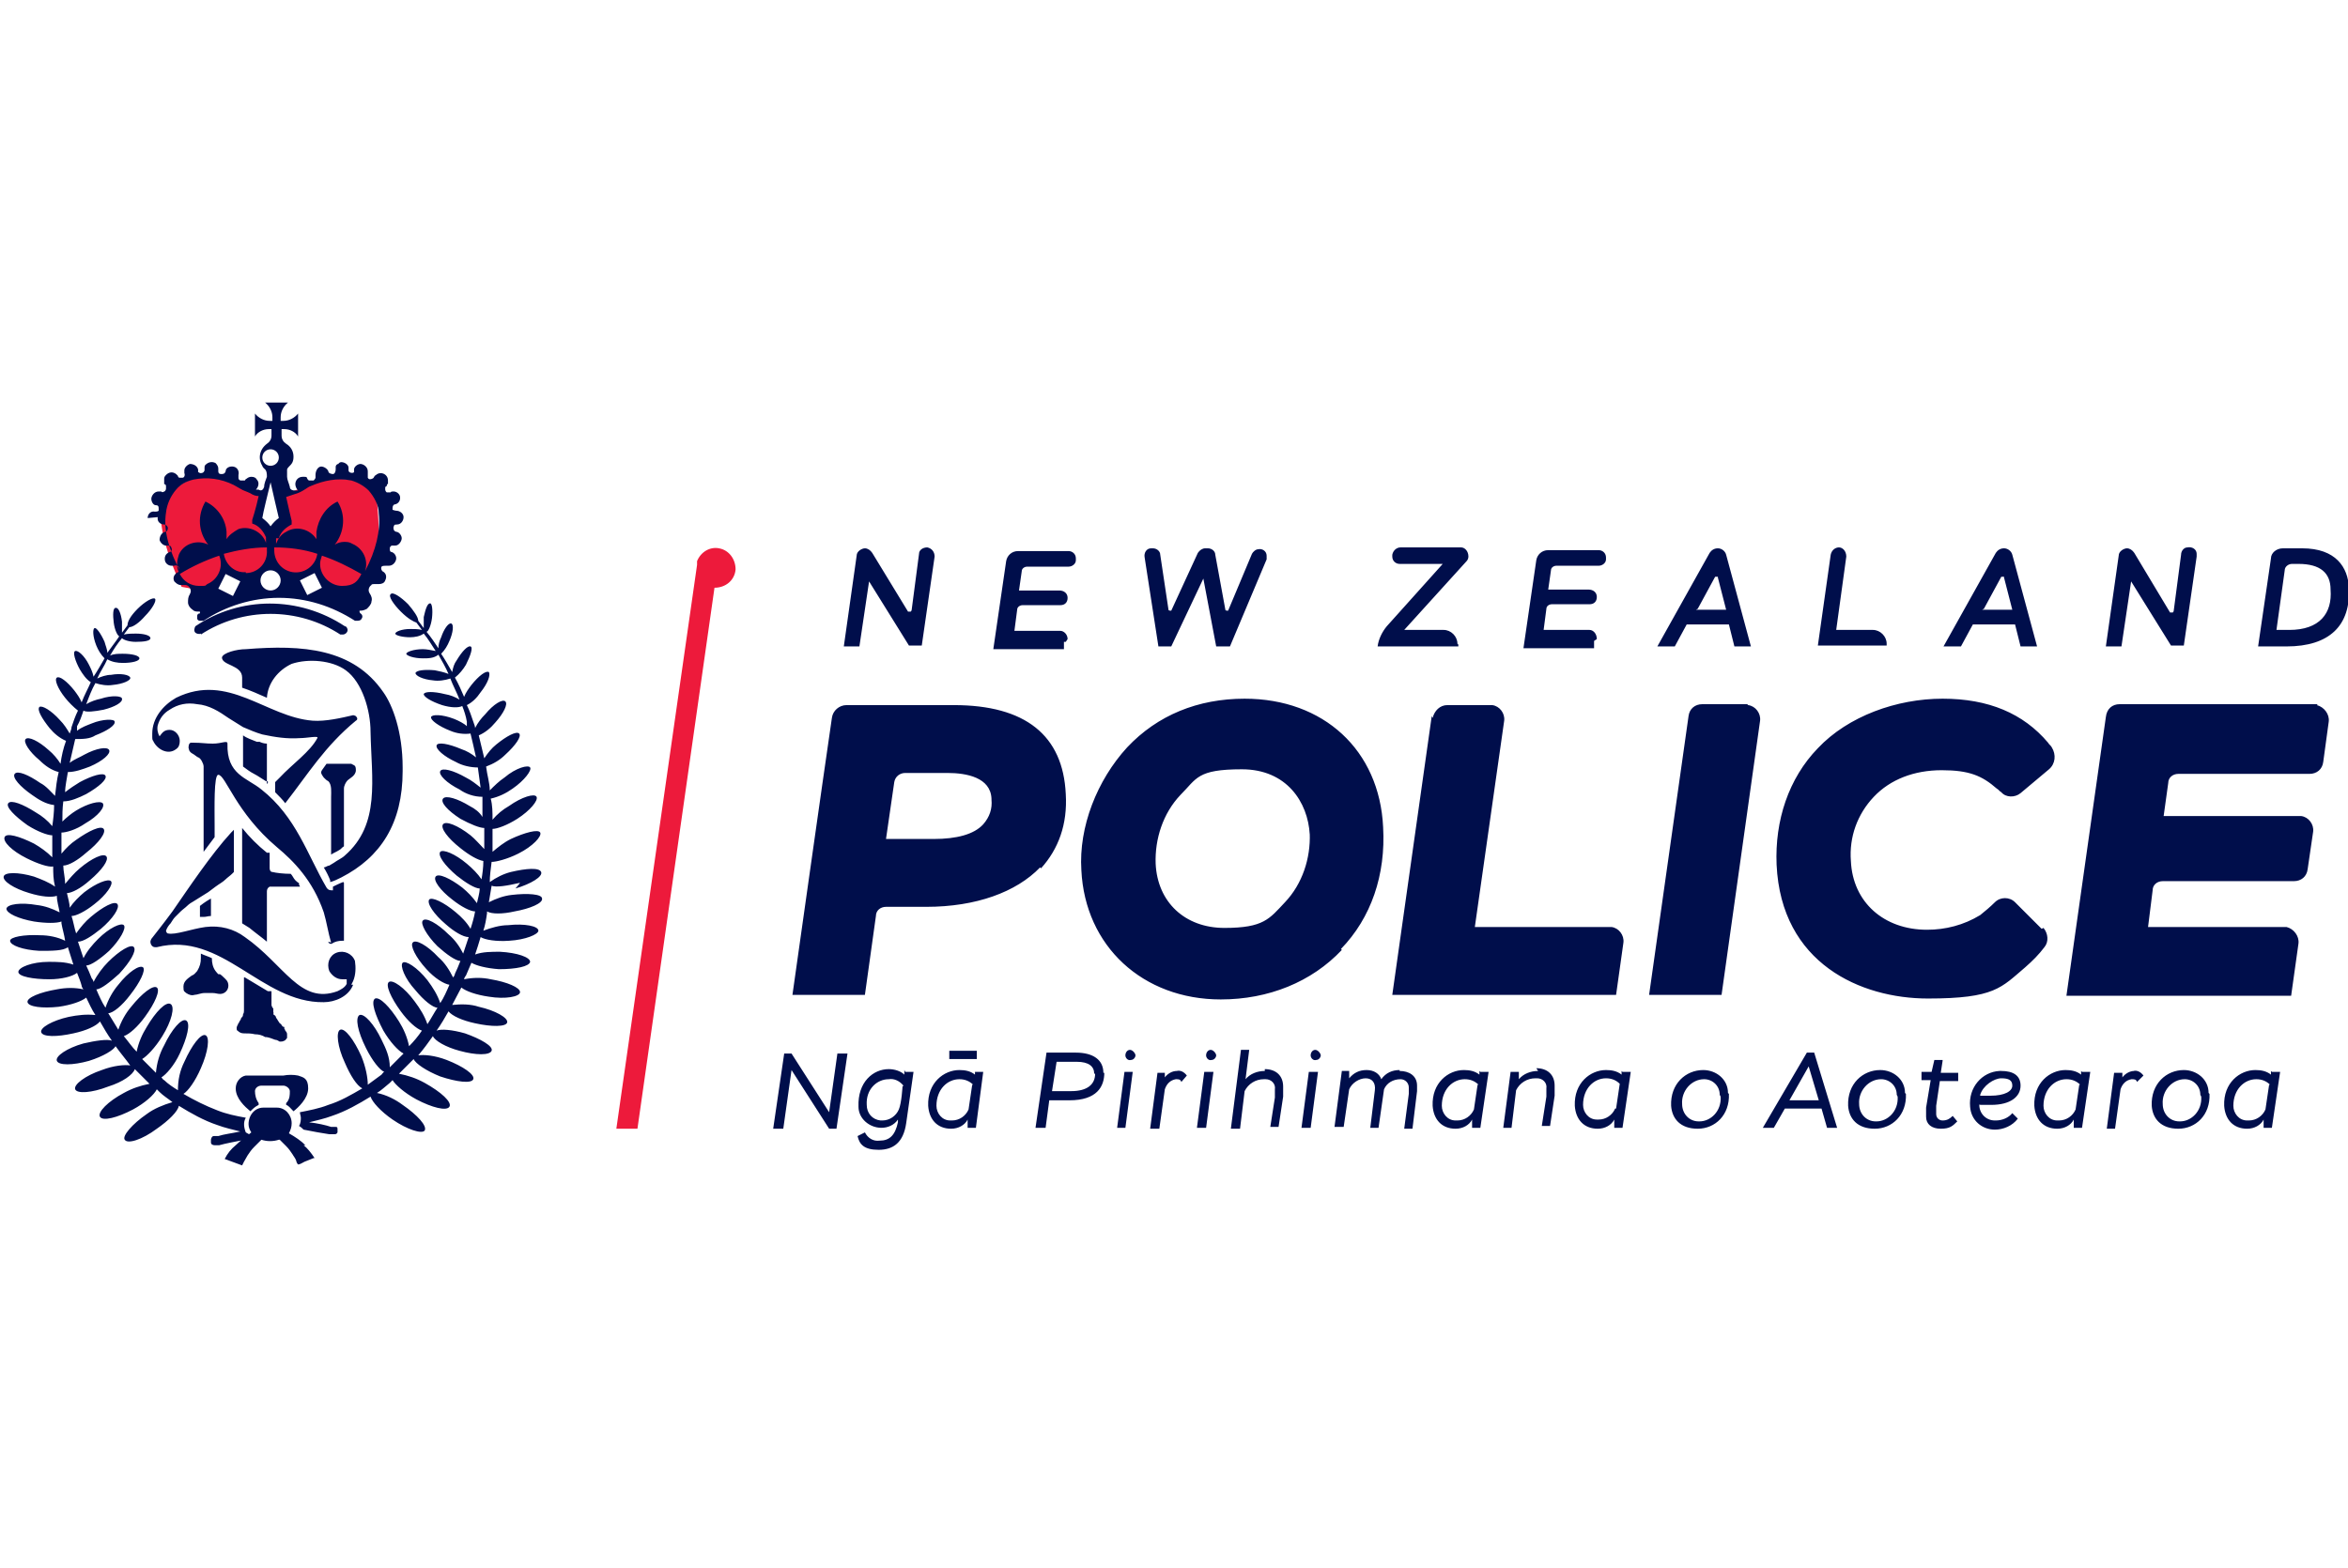 <?xml version="1.0" encoding="UTF-8"?><svg id="Layer_1" xmlns="http://www.w3.org/2000/svg" viewBox="0 0 256 171"><defs><style>.cls-1{fill:#ed1a3b;}.cls-2{fill:#000e4b;}</style></defs><path class="cls-1" d="M41.1,54.6c.3,3.1.2,5.1,0,5.5s-1.8,3.6-1.8,3.6l-2.6.9s-2.2-2.4-2.2-2.4c0,0-2.6,1-2.6.9,0-.1-2.4-1.6-2.4-1.6l-1.9,1.5s-2.9-1.1-3.1-1c-.2,0-2,2.5-2,2.5l-2.7-.5c-.1-.2-3.2-6.7-2-9.4,1.6-1.9,4.3-4.1,8.8-1.4.7.4,1.4.7,2.1,1l-.5,2.7,1.2,1.2,1.2-1.2.4-1-.3-1.8s2.7-1.1,3.5-1.5c2.2-.6,6.4-.8,7,2h0ZM78.4,59.8c-1-.2-2,.4-2.4,1.4,0,.1,0,.3,0,.4l-8.8,61.5h2.3l8.4-59c1.2,0,2.2-.8,2.3-2,0-1.1-.7-2.1-1.8-2.3Z"/><path class="cls-2" d="M21.9,69.1c-.2.1-.5,0-.6-.1-.2-.2-.1-.5,0-.7,4.9-3.3,11.3-3.3,16.3,0,.2,0,.3.3.3.4,0,.3-.3.5-.5.5s-.2,0-.3,0c-4.6-3-10.6-3-15.2,0h0ZM29.1,85.5v-4.4c-.3,0-.6-.1-.8-.2h-.3c-.5-.2-1.1-.4-1.5-.7v3.4c.4.3.8.6,1.2.8s.8.5,1.3.8h.2c0,.1,0,.2,0,.2ZM29.1,93c-1-.8-1.9-1.7-2.7-2.7v10.4c.3.2.5.3.8.5.6.5,1.3,1,1.9,1.5v-5.5c0-.2.1-.4.3-.5.1,0,.3,0,.5,0h.7c.6,0,1.2,0,1.8,0h.3c0,0,0-.1-.1-.2v-.2c-.1,0-.4-.3-.4-.3-.2-.2-.3-.5-.5-.7h0c-.8,0-1.6-.1-2-.2-.2,0-.3-.2-.3-.4v-1.7h0ZM29.2,108.1c-.8-.5-1.7-1-2.5-1.5h-.1c0,0,0,2.4,0,2.4,0,.1,0,.3,0,.4,0,.1,0,.3,0,.4s0,.3,0,.4c0,.1,0,.3-.1.4,0,.1,0,.3-.2.4,0,.1-.1.3-.2.4,0,0,0,.1-.1.2s0,.1-.1.2c0,0-.1.2-.1.3s0,.3.1.3c.2.2.4.3.7.3.4,0,.8,0,1.2.1.4,0,.8.1,1.1.3.4,0,.8.2,1.1.3.2,0,.3.1.5.2.2,0,.3,0,.5-.1.1,0,.2-.2.3-.3v-.3c0-.2,0-.3-.2-.5,0,0,0-.1-.1-.2v-.2c-.2,0-.2-.1-.3-.2,0,0,0-.1-.2-.2l-.2-.3c0,0-.1-.2-.2-.3,0,0,0-.2-.2-.3s0-.2-.1-.3v-.4c-.1-.1-.2-.3-.2-.4s0-.3,0-.5,0-.3,0-.5v-.5h0ZM21.8,100h.4c.3,0,.5-.1.8-.1v-1.9c-.2.1-.7.4-1.2.8v1.2h0ZM23.9,106.3c-.2-.1-.3-.3-.4-.4-.3-.4-.4-.9-.4-1.4-.4-.2-.8-.3-1.2-.5v.5c0,.5-.1.9-.4,1.4-.2.2-.3.4-.6.5-.4.3-.9.6-.9,1.2s.1.5.3.7c.3.2.6.3.9.2.3,0,.7-.2,1.1-.2s.6,0,.9,0c.3,0,.5.1.8.1.5,0,.9-.4.9-.9s-.3-.7-.5-.9c-.1-.1-.3-.3-.5-.4h0ZM16.6,80c0,.1,0,.3,0,.4,0,.1,0,.3.1.4.4.9,1.6,1.6,2.5.9.3-.2.4-.5.4-.9,0-.6-.5-1.2-1.1-1.2s-.8.3-1.1.7c-.2-.3-.3-.8-.2-1.2.2-.7.6-1.3,1.3-1.7.9-.6,1.9-.8,3-.6,1.3.1,2.4.8,3.4,1.5.5.3,1.1.7,1.6,1,.7.3,1.4.6,2.1.8,1.4.3,2.7.5,4.1.4.8,0,2.1-.3,1.9,0-.8,1.5-2.7,2.8-4.1,4.3l-.5.5v1.1c.4.4.8.8,1.1,1.2,2.5-3.2,4.3-6.2,7.7-9,.2-.1.2-.3,0-.5,0,0-.2-.1-.3-.1-1.3.3-3,.7-4.4.6-5.1-.4-9.2-5.3-14.9-2.5-1.4.8-2.6,2.2-2.6,3.9h0ZM38.5,107c.3-.7.3-1.5.2-2.2h0c-.3-.8-1.2-1.2-2-.9-.8.3-1.1,1.2-.8,2,.3.5.8.9,1.4.9s.4,0,.5,0c0,.2,0,.4,0,.5-.2.4-.6.6-1,.8-4.1,1.5-5.8-2.9-10.1-5.9-1.2-.9-2.7-1.3-4.3-1.1-1.5.2-3.3.9-4.1.7-.1,0-.2-.2-.2-.3h0c.1-.3.3-.6.5-.8.2-.3.3-.5.5-.7l.6-.6c.2-.2.5-.4.7-.6s.5-.4.7-.5l.8-.5.8-.5c.3-.2.5-.4.8-.6.4-.3.8-.5,1.1-.8.2-.2.5-.4.7-.6l.2-.2v-4.6c0,0-.2.2-.3.3-2.2,2.4-4.6,6-6.4,8.6-1.1,1.5-2,2.6-2.3,3,0,0-.1.2-.1.3,0,.3.2.6.5.6h.2c7.1-1.8,11.4,6.1,18.2,6,1.2,0,2.7-.6,3.2-1.9h-.2ZM36.1,88.8v4.4c.3-.2.6-.3.9-.5.2-.1.3-.3.5-.4v-6.3c0-.3.2-.7.4-.9s.9-.5.9-1.1-.2-.5-.5-.7c-.1,0-.3,0-.4,0h-.6c-.4,0-.8,0-1.2,0h-.3c0,0-.2,0-.2,0l-.5.7c-.2.3,0,.5.2.8.2.2.3.3.5.4.4.4.3,1.2.3,1.7v2h0ZM35.8,102.7c0,.2.3.3.4.2.3-.2.7-.3,1.1-.3h.2v-6.3c0,0,0-.1-.1-.1h0c-.3.1-1.1.5-1.1.5v.4h0c-.3,0-.5,0-.7-.3-2.1-3.6-3.3-7.7-7.1-10.7-1.6-1.3-3.8-1.6-3.7-5,0-.4-.6,0-1.6,0-.8,0-1.2-.1-2.1-.1s-.2,0-.3,0c0,0-.1,0-.2.2,0,.1-.1.3,0,.5,0,.2.2.4.4.5.2.1.4.3.6.4.1,0,.3.2.4.4.1.2.2.4.2.6v9.3c.4-.5.8-1.1,1.2-1.6v-1.1c0-2.1-.1-5.7.4-5.7.8,0,1.9,4.1,6.4,7.9,1.8,1.5,3.9,3.6,5.1,7.1.3,1,.5,2.3.8,3.3h0ZM43.9,83.7c0-3.9-1.1-6.8-2.1-8.2-3.3-4.8-8.8-5.2-15-4.7-1,0-2.5.4-2.6.9,0,.9,2.2.8,2.2,2.2v1.1c.9.3,1.8.7,2.7,1.1.1-1.6,1.2-3,2.7-3.7,1.8-.6,4.4-.4,5.9.7,1.8,1.3,2.7,4.4,2.7,6.7.1,5.2,1.1,10.1-2.8,13.5-.3.3-.8.5-1.2.8l-.5.3c-.2,0-.4.2-.6.2.3.5.5.9.7,1.4,0,0,0,0,0,.2.4-.1.8-.3,1.2-.5,4.3-2.2,6.7-5.9,6.7-11.6h0ZM33.3,124.9c-.5-.5-1.1-.9-1.8-1.3h0c.2-.4.3-.7.3-1.1,0-.9-.7-1.7-1.6-1.7h-1.5c-.9,0-1.6.8-1.6,1.8,0,.3.1.6.3.9h0c-.6.5-1.2.9-1.7,1.4-.5.4-.9.9-1.2,1.5l1.9.7.2-.4c.1-.2.3-.5.4-.7.2-.3.4-.6.7-.9.3-.3.5-.5.8-.8h0c0,0,0,0,0,0,.6.2,1.3.2,1.9,0h.1c.3.3.5.5.7.7.3.3.5.6.7.9.1.2.3.4.4.7,0,.1.1.3.2.4.2,0,.5-.2.7-.3l1-.4s0,0,.1,0h0c-.4-.6-.8-1.1-1.2-1.4h0ZM31.2,120.3v.2c.3.1.5.4.8.7.5-.4,1.6-1.4,1.6-2.5s-.5-1.2-1.1-1.4c-.5-.1-1.1-.1-1.6,0-.8,0-1.7,0-2.5,0-.5,0-1.1,0-1.6,0-.6.1-1.1.7-1.1,1.4,0,1.1,1,2,1.6,2.5.3-.3.5-.5.9-.7v-.2c-.3-.4-.4-.9-.4-1.3,0-.3.3-.6.7-.6.8,0,1.6,0,2.4,0,.3,0,.7.3.7.6,0,.4,0,.8-.3,1.2h0ZM26.8,123.5c-.2-.5-.3-1.1,0-1.6-1.1-.2-2.1-.4-3.1-.8-1.3-.5-2.5-1.1-3.7-1.8.5-.3,1.3-1.4,1.9-2.8.8-1.8,1-3.4.5-3.6s-1.5,1.1-2.3,2.9c-.5,1-.7,2-.7,3.1-.5-.3-1.1-.7-1.5-1.1-.1,0-.2-.2-.3-.3.5-.3,1.4-1.3,2-2.6.8-1.7,1.2-3.3.7-3.6s-1.6,1-2.4,2.7c-.5.9-.8,1.9-.9,3-.5-.5-1-1-1.5-1.5.5-.3,1.4-1.2,2.2-2.5,1-1.6,1.4-3.2.9-3.5s-1.6.8-2.6,2.5c-.5.8-.9,1.7-1.1,2.7-.5-.5-.9-1.1-1.4-1.7.6-.2,1.5-1,2.3-2.1,1.1-1.5,1.7-2.9,1.3-3.2-.4-.3-1.6.6-2.8,2.1-.6.7-1.1,1.6-1.4,2.5l-1.1-1.8c.5,0,1.5-.8,2.4-2,1.1-1.4,1.7-2.7,1.4-3-.4-.3-1.6.5-2.7,1.9-.6.7-1.1,1.6-1.4,2.5-.4-.6-.7-1.3-1-2,.5,0,1.5-.8,2.5-1.7,1.2-1.3,1.9-2.5,1.6-2.9s-1.6.4-2.8,1.6c-.6.6-1.2,1.4-1.6,2.2,0-.1-.1-.3-.2-.4-.2-.5-.4-1-.6-1.4.5,0,1.5-.7,2.5-1.6,1.2-1.2,1.9-2.5,1.6-2.8-.3-.3-1.6.3-2.8,1.5-.6.6-1.2,1.3-1.6,2.1-.2-.6-.4-1.2-.6-1.8.6,0,1.5-.6,2.5-1.4,1.3-1.1,2.1-2.3,1.8-2.7-.3-.4-1.6.3-2.9,1.4-.6.5-1.1,1.1-1.6,1.8-.2-.6-.3-1.3-.5-1.9.5,0,1.5-.5,2.5-1.3,1.3-1,2.1-2.2,1.8-2.5s-1.6.2-2.9,1.2c-.6.5-1.2,1.1-1.6,1.7,0-.5-.2-1.1-.3-1.6.5,0,1.5-.5,2.5-1.4,1.3-1.1,2.1-2.2,1.8-2.6-.3-.4-1.6.2-2.9,1.3-.6.5-1.1,1.1-1.6,1.7,0-.7-.2-1.4-.2-2,.6,0,1.6-.6,2.5-1.4,1.4-1.1,2.2-2.2,1.9-2.6s-1.6.2-3,1.2c-.6.4-1.1.9-1.6,1.5,0-.8,0-1.6,0-2.3.5,0,1.6-.3,2.6-1,1.4-.8,2.2-1.8,1.9-2.2-.3-.3-1.6,0-2.9.8-.5.3-1.1.8-1.5,1.2,0-.7,0-1.4.1-2.2.8,0,1.7-.4,2.5-.8,1.4-.8,2.3-1.6,2.1-2s-1.5,0-2.8.7c-.5.3-1.1.7-1.6,1.1,0-.7.2-1.5.3-2.2.8,0,1.6-.3,2.4-.6,1.4-.6,2.3-1.4,2.1-1.8s-1.4-.2-2.7.5c-.5.3-1.1.5-1.6.9.2-.9.4-1.7.6-2.6.8,0,1.6,0,2.2-.4,1.3-.5,2.2-1.1,2.1-1.5,0-.3-1.3-.3-2.5.2-.5.2-1.1.4-1.6.8v-.5c.3-.5.5-1.1.7-1.7.3.2,1.2.1,2.2-.1,1.2-.3,2.1-.8,2-1.2,0-.3-1.1-.4-2.3,0-.5.1-1.1.3-1.6.6.3-.8.6-1.6,1-2.3.6.2,1.3.3,1.9.2,1.1-.1,2-.5,1.9-.8s-1-.5-2.1-.3c-.5,0-1.1.2-1.5.4.3-.7.8-1.4,1.1-2.1.5.3,1.1.4,1.7.4,1,0,1.8-.2,1.8-.5s-.8-.5-1.8-.5c-.5,0-1,0-1.4.2.4-.7.8-1.3,1.3-1.9.2.2.8.4,1.5.4.9,0,1.6-.1,1.6-.4,0-.3-.7-.5-1.6-.5-.4,0-.8,0-1.3.1.2-.3.4-.5.6-.8.4,0,1.1-.5,1.7-1.2.8-.8,1.3-1.7,1.1-1.9s-1.1.3-1.9,1.1-1.1,1.4-1.1,1.8c-.2.3-.4.5-.6.8,0-.4,0-.8,0-1.2-.1-.9-.4-1.6-.7-1.5-.3,0-.3.8-.2,1.6.1.8.4,1.4.6,1.5-.4.6-.8,1.1-1.3,1.8,0-.4-.2-.8-.3-1.2-.4-.9-.9-1.6-1.1-1.5s-.2.9.2,1.9c.2.5.5,1,.9,1.4-.4.7-.8,1.4-1.2,2-.1-.5-.3-.9-.5-1.3-.5-1-1.2-1.6-1.5-1.5s0,1.1.5,2c.3.5.7,1.1,1.2,1.4-.3.7-.7,1.4-1,2.2-.2-.5-.5-.9-.8-1.3-.8-1-1.6-1.6-1.9-1.4-.3.2.1,1.2.9,2.2.4.5.9,1,1.4,1.4-.3.6-.5,1.2-.7,1.8,0,.2-.1.4-.2.7-.3-.5-.6-1-1.1-1.5-.9-1-1.9-1.6-2.2-1.4-.3.3.3,1.3,1.1,2.3.5.6,1.1,1.1,1.8,1.4-.3.8-.5,1.7-.6,2.5-.3-.5-.8-1.1-1.3-1.5-1.1-1-2.2-1.5-2.5-1.2-.3.3.4,1.4,1.5,2.3.6.6,1.3,1.1,2.1,1.3-.2.8-.3,1.7-.4,2.6-.5-.5-1-1.1-1.6-1.4-1.3-.9-2.5-1.4-2.8-1s.6,1.4,1.9,2.3c.7.5,1.5,1,2.4,1.1,0,.8-.1,1.6-.2,2.3-.5-.6-1.1-1.1-1.8-1.5-1.4-.9-2.7-1.4-3-1-.3.4.7,1.4,2.1,2.4,1.1.7,2.2,1.1,2.7,1.1v2.4c-.6-.6-1.3-1.1-2-1.5-1.6-.8-3-1.2-3.2-.7s.8,1.5,2.4,2.3c1.2.6,2.4,1,2.9.9,0,.7,0,1.4.2,2.2-.7-.5-1.5-.8-2.3-1.1-1.7-.5-3.2-.5-3.3,0-.1.5,1.1,1.3,2.8,1.8,1.3.4,2.4.5,3,.3,0,.6.2,1.2.3,1.8-.8-.4-1.6-.7-2.5-.8-1.7-.3-3.2-.1-3.3.4,0,.5,1.3,1.1,3,1.4,1.3.2,2.5.2,3,0v.2c.1.6.3,1.2.4,1.9-.8-.4-1.8-.6-2.7-.6-1.8-.1-3.3.2-3.3.6,0,.5,1.4,1,3.2,1.1,1.4,0,2.6,0,3.1-.4.2.6.4,1.3.6,1.9-.9-.3-1.8-.3-2.7-.3-1.8,0-3.3.6-3.3,1.1s1.6.8,3.4.8c1.3,0,2.5-.3,3-.7.2.5.4,1,.5,1.4,0,.1.1.3.2.4-.9-.2-1.9-.2-2.9,0-1.8.3-3.3.9-3.2,1.4s1.6.7,3.4.5c1.4-.2,2.5-.6,3-1,.3.6.6,1.3,1,1.9-1-.1-1.9,0-2.9.2-1.8.4-3.2,1.2-3,1.7s1.7.5,3.5.1c1.4-.3,2.5-.8,2.9-1.3.4.7.8,1.4,1.3,2.1-.5-.2-1.8,0-3.1.3-1.8.5-3.1,1.4-2.9,1.9.2.5,1.7.5,3.5,0,1.6-.5,2.7-1.2,2.9-1.6.5.7,1.1,1.4,1.6,2.1-.6-.1-1.8,0-3.1.5-1.8.6-3.1,1.6-2.9,2.1.2.5,1.8.4,3.6-.3,1.6-.5,2.7-1.3,2.9-1.9.5.5,1.1,1.1,1.6,1.6-1,.2-1.9.5-2.8,1-1.7.9-2.9,2.1-2.6,2.6.3.5,1.9.1,3.6-.8,1.3-.7,2.3-1.6,2.6-2.2l.3.3c.4.4.9.7,1.4,1.1-1,.3-2,.7-2.8,1.3-1.6,1.1-2.7,2.4-2.4,2.8.3.5,1.9,0,3.5-1.2,1.3-.9,2.3-1.9,2.4-2.5,1.3.8,2.7,1.6,4.2,2.1.8.3,1.7.5,2.5.7-.9.2-1.8.3-2.4.5h-.5c-.2,0-.3.3-.3.4v.3c0,.2.2.3.4.3h.5c.7-.2,1.8-.4,2.8-.6l.5-.4h.3ZM56.2,96.9c1.7-.5,3-1.3,2.8-1.8s-1.6-.4-3.3,0c-.8.2-1.6.6-2.3,1.1,0-.7.1-1.4.2-2.2.5,0,1.7-.3,2.9-.9,1.6-.8,2.6-1.9,2.4-2.3-.2-.4-1.7,0-3.2.7-.8.4-1.4.9-2,1.4v-2.5c.5,0,1.6-.4,2.7-1.1,1.4-.9,2.3-2,2.1-2.4s-1.6,0-3,1c-.7.4-1.3.9-1.8,1.5,0-.8,0-1.6-.2-2.3.9-.2,1.7-.6,2.4-1.1,1.3-.9,2.1-2,1.9-2.3s-1.5,0-2.8,1.1c-.6.4-1.1.9-1.6,1.4,0-.8-.3-1.7-.4-2.6.8-.3,1.5-.7,2.1-1.3,1.1-1,1.8-2,1.5-2.3s-1.4.3-2.5,1.2c-.5.4-.9.9-1.3,1.5-.2-.8-.4-1.7-.6-2.5.7-.3,1.3-.8,1.8-1.4.9-1,1.4-2,1.1-2.3s-1.3.3-2.2,1.4c-.4.4-.8.9-1.1,1.5,0-.2-.1-.4-.2-.7-.2-.6-.4-1.2-.7-1.8.6-.3,1.1-.8,1.5-1.4.8-1,1.1-1.9.9-2.2-.3-.2-1.1.4-1.9,1.4-.3.4-.6.8-.8,1.3-.3-.7-.6-1.4-1-2.1.5-.4.9-.9,1.2-1.4.5-1,.8-1.9.5-2s-.9.5-1.5,1.5c-.3.4-.4.8-.5,1.3-.4-.7-.8-1.4-1.2-2,.4-.4.7-.9.9-1.4.4-.9.5-1.8.2-1.9s-.8.6-1.1,1.5c-.2.4-.3.8-.3,1.2-.4-.6-.8-1.2-1.3-1.8.2,0,.5-.7.6-1.5.1-.9,0-1.6-.2-1.6-.3,0-.5.6-.7,1.5,0,.4,0,.8,0,1.2-.2-.3-.4-.5-.6-.8,0-.4-.5-1.1-1.1-1.8-.8-.8-1.7-1.4-1.9-1.1-.3.2.3,1.1,1.1,1.9s1.4,1.1,1.7,1.2c.2.3.4.5.6.8-.4-.1-.8-.1-1.3-.1-.9,0-1.6.3-1.6.5s.8.4,1.6.4c.5,0,1.1-.1,1.5-.4.5.6.9,1.3,1.3,1.9-.5-.1-1-.2-1.4-.2-1,0-1.8.3-1.8.5s.8.5,1.8.5c.6,0,1.2,0,1.7-.4.4.7.8,1.4,1.1,2.1-.5-.2-1-.3-1.5-.4-1.1-.1-2,0-2.1.3,0,.3.8.7,1.9.8.6.1,1.3,0,1.9-.2.3.8.7,1.5,1,2.3-.5-.3-1-.5-1.6-.6-1.2-.3-2.2-.3-2.3,0,0,.3.8.8,2,1.2,1,.3,1.8.3,2.2.1.2.5.4,1.1.5,1.7v.5c-.3-.3-.9-.6-1.4-.8-1.3-.5-2.4-.5-2.5-.2-.1.3.8,1,2.1,1.5.7.3,1.5.4,2.2.3.2.8.4,1.7.6,2.6-.5-.4-1-.7-1.6-.9-1.4-.6-2.6-.8-2.7-.4s.8,1.2,2.1,1.8c.7.4,1.6.6,2.4.6.1.7.2,1.5.3,2.2-.5-.4-1-.8-1.6-1.1-1.4-.8-2.6-1.1-2.8-.7s.7,1.3,2.1,2c.7.5,1.6.8,2.5.8v2.2c-.3-.5-.8-.9-1.4-1.2-1.3-.8-2.6-1.2-2.9-.8s.5,1.3,1.9,2.2c1.1.6,2.1,1,2.6,1v2.3c-.5-.5-1-1.1-1.5-1.5-1.4-1.1-2.7-1.6-3-1.2s.5,1.5,1.9,2.6c1,.8,1.9,1.3,2.5,1.4,0,.7-.1,1.4-.2,2-.4-.6-1-1.2-1.6-1.7-1.3-1.1-2.6-1.6-2.9-1.3-.3.4.5,1.5,1.8,2.6,1,.8,2,1.4,2.5,1.4,0,.5-.2,1.1-.3,1.6-.5-.7-1-1.2-1.6-1.7-1.3-1-2.6-1.6-2.9-1.2s.5,1.5,1.8,2.5c1,.8,2,1.3,2.5,1.3-.1.6-.3,1.3-.5,1.9-.4-.7-1-1.3-1.6-1.8-1.3-1.1-2.6-1.7-2.9-1.4-.3.4.5,1.6,1.8,2.7.9.8,1.9,1.4,2.5,1.4-.2.6-.4,1.2-.6,1.8-.4-.8-.9-1.5-1.6-2.1-1.2-1.2-2.5-1.9-2.8-1.5-.3.3.4,1.6,1.6,2.8,1,.9,2,1.6,2.5,1.6-.2.5-.4,1-.6,1.4,0,.1-.1.3-.2.4-.4-.8-.9-1.6-1.6-2.2-1.2-1.3-2.5-2-2.8-1.6-.3.3.3,1.6,1.5,2.9.9,1,1.9,1.6,2.5,1.7-.3.7-.6,1.4-1,2-.3-.9-.8-1.7-1.4-2.5-1.1-1.4-2.4-2.2-2.7-1.9s.2,1.7,1.4,3c.9,1.1,1.9,1.9,2.4,1.9-.4.6-.7,1.2-1.1,1.8-.3-.9-.8-1.7-1.4-2.5-1.1-1.5-2.4-2.4-2.8-2.1-.4.3.2,1.7,1.3,3.2.8,1.1,1.7,1.9,2.3,2.1-.4.6-.9,1.2-1.4,1.7-.2-1-.6-1.9-1.1-2.7-1-1.6-2.1-2.7-2.6-2.5-.5.3,0,1.8.9,3.5.7,1.2,1.6,2.2,2.2,2.5-.5.5-1,1-1.5,1.5,0-1.1-.4-2-.9-3-.8-1.7-1.9-2.9-2.4-2.7-.5.3-.2,1.8.7,3.6.7,1.4,1.5,2.4,2,2.6-.1,0-.2.2-.3.3l-1.5,1.1c0-.7-.2-1.9-.7-3.1-.8-1.8-1.8-3.1-2.3-2.9s-.3,1.9.5,3.6c.6,1.4,1.3,2.5,1.9,2.8-1.2.7-2.4,1.4-3.7,1.8-1,.4-2.1.6-3.1.8,0,.2.1.4.1.6s0,.6-.2.9c.2.1.4.3.5.4,1,.2,2.1.4,2.8.5h.5c.2,0,.3,0,.4-.2v-.3c0-.2,0-.3-.2-.3h-.5c-.6-.2-1.5-.4-2.4-.5.8-.2,1.7-.4,2.5-.7,1.5-.5,2.9-1.3,4.2-2.1.2.6,1.1,1.6,2.4,2.5,1.6,1.1,3.2,1.6,3.5,1.2.3-.5-.8-1.7-2.4-2.8-.8-.6-1.8-1.1-2.8-1.3.5-.3.9-.7,1.4-1.1l.3-.3c.3.5,1.3,1.4,2.6,2.1,1.7.9,3.3,1.3,3.6.8s-.9-1.6-2.7-2.6c-.9-.5-1.8-.8-2.8-1,.5-.5,1.1-1.1,1.6-1.6.2.5,1.4,1.3,2.9,1.9,1.8.6,3.4.8,3.6.3s-1.1-1.4-2.9-2.1c-1.3-.5-2.5-.6-3.1-.5.6-.7,1.1-1.4,1.6-2.1.2.5,1.4,1.2,2.9,1.6,1.8.5,3.3.5,3.5,0s-1.2-1.3-2.9-1.9c-1.4-.4-2.6-.5-3.1-.3.5-.7.9-1.4,1.3-2.1.4.5,1.5,1,2.9,1.3,1.8.4,3.4.4,3.5-.1s-1.3-1.3-3.1-1.7c-.9-.3-1.9-.3-2.9-.2.3-.6.7-1.3,1-1.9.5.4,1.6.8,3,1,1.8.3,3.4,0,3.4-.5,0-.5-1.4-1.1-3.2-1.4-.9-.2-1.9-.2-2.9,0,0-.1.1-.3.2-.4.2-.5.4-.9.6-1.4.5.3,1.6.6,3,.7,1.9,0,3.3-.3,3.4-.8,0-.5-1.4-1-3.3-1.1-.9,0-1.9,0-2.7.3.2-.6.4-1.2.6-1.9.5.3,1.7.5,3.1.4,1.8-.1,3.2-.7,3.2-1.1,0-.5-1.5-.8-3.3-.6-.9,0-1.9.3-2.7.6.2-.6.3-1.2.4-1.9v-.2c.5.3,1.7.3,3,0,1.7-.3,3.1-.9,3-1.4,0-.5-1.6-.6-3.3-.4-.9.1-1.7.4-2.5.8.1-.6.2-1.2.3-1.8.5.2,1.7,0,3-.3h.1ZM16.1,56.5c0-.4.3-.8.8-.7.1,0,.3,0,.4-.1,0,0,0-.1,0-.2,0-.2,0-.4-.3-.4-.3,0-.5-.4-.5-.7s.3-.8.8-.8.3,0,.3,0h0c0,.1.2.1.3,0,.1,0,.2-.2.2-.3v-.3c0,0,0-.2-.2-.2,0,0,0,0,0-.1,0,0,0,0,0-.1,0,0,0-.2,0-.3,0-.2,0-.3.2-.5.3-.3.7-.4,1.1-.1,0,0,.1.1.2.2,0,0,0,.2.2.2,0,0,.2,0,.3,0,.2,0,.3-.3.2-.5,0-.1,0-.3,0-.3,0-.3.3-.6.6-.7.4,0,.8.2.9.6,0,.1,0,.2,0,.3,0,0,.1,0,.2.1.2,0,.4,0,.5-.3v-.3c0-.1,0-.2.1-.3.3-.3.7-.4,1.1-.2h0c.2.2.3.4.3.6v.3c0,.2.1.3.3.3.2,0,.4,0,.5-.3,0-.4.5-.6.9-.5s.6.5.5.9c0,0,0,.2,0,.3,0,.1,0,.2.2.3,0,0,.2,0,.3,0,0,0,.1,0,.2,0,0,0,.1-.2.2-.2.1-.1.3-.2.5-.2.3,0,.5.1.6.3.3.3.2.8-.1,1.1h.3c.3.2.5,0,.6-.3,0-.4.2-.8.3-1.1,0-.3,0-.7-.3-.9,0,0-.2-.2-.2-.3-.5-.8-.3-1.8.5-2.4.3-.2.5-.5.5-.9v-.7h-.3c-.6,0-1.2.3-1.5.8v-2.5c.4.5,1,.8,1.6.8h.3v-.4c0-.6-.3-1.2-.8-1.6h2.5c-.5.4-.8,1-.8,1.6v.4h.3c.6,0,1.2-.3,1.6-.8v2.5c-.3-.5-.9-.8-1.5-.8h-.3v.7c0,.4.2.7.5.9.5.3.8.8.8,1.4s-.2.8-.5,1.1c0,0-.2.2-.2.3,0,0,0,.2,0,.3v.5c0,.3.2.7.3,1.1,0,.3.3.4.6.4h.3c-.2-.2-.3-.5-.3-.7,0-.4.3-.8.8-.8s.4,0,.5.2c0,0,.1.2.2.2s.1,0,.2,0,.2,0,.3,0c0,0,.2-.2.2-.3s0-.2,0-.3c0-.4.2-.8.5-.9s.8.2.9.5c0,.2.3.3.5.3.2,0,.3-.3.3-.5v-.3c0-.1.1-.3.3-.3h0c0-.1.2-.2.3-.2.4,0,.8.3.8.6v.3c0,0,0,.1.1.2.2.1.4.1.5,0,0,0,0-.2,0-.3,0-.3.4-.6.7-.6s.8.3.8.8,0,.3,0,.4c0,.1,0,.3,0,.3.1.2.3.2.5.1s.1-.1.2-.2c0,0,0-.1.2-.2.1-.1.3-.2.5-.2.4,0,.8.3.8.8s0,.2,0,.3c0,0,0,0,0,.1h-.1c0,.2-.1.3-.2.3,0,0,0,.2,0,.3,0,.1.1.3.2.3h.4c0-.1.2-.1.3-.1.3,0,.6.2.7.5.1.4-.1.8-.5.9-.2,0-.3.2-.3.4s0,.1,0,.2c0,0,.3.1.4.1.4,0,.8.3.8.7s-.3.8-.7.8-.3.1-.4.3c0,.2,0,.4.3.5.3,0,.6.4.6.7s-.3.8-.7.8h-.4c0,0-.2.1-.2.3,0,.2,0,.4.2.4.3.1.5.4.5.7s-.3.8-.8.8-.2,0-.3,0c-.2,0-.4,0-.5.1-.1.2,0,.4.1.5.4.2.5.6.3,1-.1.3-.4.4-.7.4,0,0-.2,0-.3,0h-.2c-.1,0-.3,0-.3.1-.3.2-.4.6-.2.9.2.3.3.6.2.9,0,.3-.3.6-.5.8-.2.1-.4.2-.7.2h0s0,0-.1,0c0,0,0,0,0,.1h0c0,0,0,.1.1.2.2.1.3.4.1.6,0,.1-.2.2-.4.2s-.2,0-.3,0c-2.5-1.6-5.3-2.5-8.3-2.5h0c-2.9,0-5.8.9-8.2,2.5,0,0-.2,0-.3,0-.2,0-.3,0-.4-.2,0,0,0-.2,0-.3,0-.1,0-.2.2-.3,0,0,0,0,.1,0h0v-.2s0,0-.1,0h0c-.3,0-.5,0-.7-.2-.3-.2-.5-.5-.5-.8,0-.3,0-.6.2-.9,0,0,.1-.2.1-.3,0-.4-.3-.7-.6-.7h-.2c0,0-.2,0-.3,0-.3,0-.5-.2-.7-.4-.2-.4,0-.8.4-1,.2,0,.2-.3.1-.5,0-.2-.3-.3-.5-.2,0,0-.2,0-.3,0-.3,0-.6-.2-.7-.5-.1-.4,0-.8.5-1,.2,0,.3-.3.2-.4,0,0,0-.2-.2-.3-.1,0-.3,0-.4,0-.3,0-.6-.3-.7-.6,0-.4.2-.8.6-.9.2,0,.3-.2.3-.4s-.2-.4-.4-.4c-.4,0-.8-.3-.7-.8h0ZM23.9,60.6c-1.5.5-3,1.2-4.3,2,.4.8,1.2,1.3,2.1,1.3s.6,0,.9-.2c1.2-.5,1.8-1.9,1.3-3.1ZM26.2,63.4l-1.6-.8-.8,1.6,1.6.8s.8-1.6.8-1.6ZM26.8,62.5c1.3,0,2.4-1.1,2.3-2.5v-.3c-1.6,0-3.2.3-4.7.7.2,1.2,1.2,2.1,2.4,2h0ZM30.6,63.3c0-.6-.5-1.1-1.1-1.1s-1.1.5-1.1,1.1.5,1.1,1.1,1.1,1.1-.5,1.1-1.1h0ZM34.6,60.4c-1.5-.5-3.1-.7-4.7-.7v.3c0,1.2.8,2.2,2,2.4,1.3.2,2.5-.7,2.7-2h0ZM35.1,64.1l-.8-1.6-1.6.8.8,1.6,1.6-.8ZM39.4,62.6c-1.4-.8-2.8-1.5-4.3-2-.1.3-.2.6-.2.9,0,1.3,1.1,2.4,2.4,2.4s1.7-.5,2.1-1.3ZM30.1,58.7c0,0,0,.2,0,.3s0,.2,0,.3c.2-.5.5-1,1.1-1.3,1.1-.7,2.6-.3,3.3.8v-.8c.2-1.4,1-2.7,2.3-3.3.9,1.4.8,3.3-.3,4.7.3-.2.7-.3,1-.3s.6,0,.9.2c1.2.5,1.8,1.8,1.4,3,0,0,0,0,0,.1,0,0,0,0,0-.1,1.2-2.3,1.7-4.4,1.5-6.3,0-.9-.5-1.8-1.1-2.5-.5-.5-1.2-.9-1.9-1.1-1.5-.3-3,0-4.4.6-.3.1-.5.3-.7.4-.3.2-.7.4-1.1.5-.3.1-.6.2-.9.3.3,1.4.6,2.6.6,2.6v.4c-.6.3-1.2.8-1.4,1.5h0ZM29.5,50.8c.5,0,.9-.4.9-.9s-.4-.9-.9-.9-.9.4-.9.9.4.9.9.9ZM28.6,56.5c.4.3.7.6.9.9.3-.4.6-.7.9-.9-.2-.8-.6-2.6-.9-3.9-.3,1.3-.8,3.2-.9,3.9ZM19.5,62.4c-.3-.6-.2-1.3,0-1.9.5-1.2,2-1.7,3.2-1.1-1.1-1.4-1.2-3.2-.3-4.7,1.3.6,2.2,1.9,2.3,3.3v.8c.3-.5.8-.8,1.3-1.1,1.2-.4,2.6.3,3,1.5,0,0,0-.2,0-.3,0,0,0-.2,0-.3-.3-.7-.8-1.3-1.5-1.5v-.4c0,0,.4-1.2.7-2.6-.3,0-.6-.1-.9-.3-.4-.2-.8-.3-1.1-.5-.2-.1-.5-.3-.7-.4-1.4-.7-2.9-.9-4.4-.6-.8.2-1.4.5-1.9,1.1-.6.7-1,1.6-1.1,2.5-.3,1.9.3,4.1,1.6,6.5h0ZM113.4,94.6c-2.6,2.7-7,4.3-12.4,4.3h-4.4c-.6,0-1.1.4-1.1,1l-1.2,8.6h-7.9s3.4-24.1,4.3-30.2c.1-.8.8-1.4,1.6-1.4h11.7c7.8,0,11.9,3.3,12.2,9.7.2,3.3-.8,6-2.7,8.1h0ZM108.1,87.1c-.1-2.3-2.7-2.8-4.8-2.8h-4.6c-.6,0-1.1.4-1.2,1l-.9,6.2h5.2c2.5,0,4.4-.5,5.4-1.6.7-.8,1-1.7.9-2.7h0ZM146.3,103.6c-3.3,3.5-8,5.4-13.2,5.4-8.5,0-14.8-5.8-15.2-14.1-.3-4.7,1.7-9.8,5-13.4,3.3-3.5,7.7-5.3,12.8-5.3,8.6,0,14.7,5.6,15.1,14,.3,5.2-1.3,9.9-4.6,13.3h0ZM142.8,91c-.2-3.5-2.5-7.1-7.4-7.1s-4.9,1-6.7,2.8c-1.9,2-2.8,4.8-2.7,7.5.2,4.2,3.2,7,7.5,7s4.9-1,6.6-2.8c1.9-2,2.8-4.8,2.7-7.5h0ZM156.1,78.1l-4.3,30.4h24.4l.8-5.7c.1-.8-.5-1.6-1.3-1.7h-14.9l3.2-22.5c.1-.8-.5-1.6-1.3-1.7h-4.9c-.8,0-1.4.6-1.6,1.4h0ZM190.5,76.8h-4.9c-.8,0-1.4.5-1.5,1.3l-4.3,30.4h7.9l4.2-29.9c.1-.8-.5-1.6-1.3-1.7h0ZM222.6,101.3l-2.9-2.9c-.6-.6-1.6-.6-2.2,0-.5.5-1.1,1-1.6,1.4-1.8,1.1-3.8,1.6-5.8,1.6-4.7,0-8.1-3-8.3-7.5-.2-2.6.7-5.1,2.5-7,1.8-1.9,4.4-2.9,7.4-2.9s4.4.6,6,2c.2.1.3.3.5.4.5.6,1.5.6,2.1.1l3.1-2.6c.7-.6.8-1.6.3-2.4-.1-.2-.3-.3-.4-.5-2.7-3.2-6.5-4.8-11.5-4.8s-10.3,1.9-13.6,5.4c-3.2,3.3-4.7,7.9-4.5,12.7.5,10.8,9.2,14.6,16.5,14.6s8-1.2,10.6-3.4c.8-.7,1.5-1.4,2.1-2.2.5-.6.4-1.5-.1-2.1h0ZM252.7,76.8h-21.6c-.8,0-1.4.5-1.5,1.4l-4.3,30.4h24.5l.8-5.7c.1-.8-.5-1.6-1.3-1.8h-15.1l.5-4c0-.6.5-1,1.1-1h14.3c.8,0,1.4-.5,1.5-1.3l.6-4.1c.1-.8-.5-1.6-1.3-1.7h-15l.5-3.6c0-.6.5-1,1.1-1h14.3c.8,0,1.4-.5,1.5-1.3l.6-4.4c.1-.8-.5-1.6-1.3-1.8h0ZM90.4,121.3l-4.1-6.4h-.8l-1.2,8.2h1.1l.9-6.4,4.1,6.4h.8l1.2-8.2h-1.1l-.9,6.4h0ZM98.7,116.9h.9l-.8,5.6c-.3,2.1-1.4,2.9-3,2.9s-2.1-.6-2.3-1.5l.8-.4c.3.6.9,1,1.6.9,1.1,0,1.7-.6,2-2v-.3c-.4.6-1.1.9-1.8.9-1.3,0-2.5-1-2.5-2.3h0c-.1-2.7,1.6-4.1,3.3-4.1.6,0,1.3.2,1.7.6v-.5h0ZM98.5,118.4c-.4-.5-1-.8-1.6-.7-1.3,0-2.5,1.1-2.4,2.8,0,.9.6,1.6,1.5,1.7h.2c.8,0,1.5-.5,1.8-1.2s.4-2.5.4-2.5h0ZM106.5,115.5v-.9c.1,0-3,0-3,0v.9c0,0,3,0,3,0ZM106.3,116.9h.9l-.8,6.1h-.9v-.9c-.3.6-1,1-1.8,1-1.5,0-2.4-1-2.5-2.5-.1-2.5,1.7-3.9,3.4-3.9.6,0,1.2.1,1.7.5v-.4h0ZM106.1,118.3c-.4-.4-.9-.6-1.5-.6-1.3,0-2.5,1.1-2.5,2.9,0,.8.6,1.6,1.5,1.6h.2c.8,0,1.5-.5,1.8-1.2l.4-2.7h0ZM120.4,117c0,1.5-.8,3-3.8,3h-2.2l-.4,3h-1.1l1.2-8.2h3.2c1.9,0,3,.8,3,2.2ZM119.3,117.1c0-.8-.6-1.3-1.9-1.3h-2.2l-.5,3.2h2.1c1.7,0,2.6-.7,2.6-1.9h0ZM123.2,114.5h0c-.3,0-.5.3-.5.6s.3.6.6.5h0c.3,0,.5-.3.5-.5s-.3-.6-.6-.6ZM121.7,123h1l.8-6.1h-.9l-.8,6.1h0ZM128.3,116.8c-.5,0-1,.3-1.3.7v-.5c0,0-.8,0-.8,0l-.8,6.1h1l.6-4.3c.2-.6.6-1,1.2-1.1.3,0,.5,0,.6.3l.6-.7c-.3-.4-.7-.6-1.1-.5h0ZM130.5,123h1l.8-6.1h-1l-.8,6.1ZM132,114.5h0c-.3,0-.5.3-.5.6s.3.6.6.5h0c.3,0,.5-.3.5-.5s-.3-.6-.6-.6ZM137.9,116.8c-.8,0-1.6.3-2.1.9l.4-3.2h-.9l-1.1,8.6h1l.5-4.1c.4-.8,1.2-1.3,2.1-1.3h.2c.6,0,1.1.5,1,1.1,0,.3,0,.6,0,.9l-.5,3.2h.9l.5-3.3c0-.4,0-.7,0-1.1,0-1.2-.8-1.9-2-1.9h0ZM143.4,114.5h0c-.3,0-.5.3-.5.6s.3.6.6.5h0c.3,0,.5-.3.5-.5s-.3-.6-.6-.6ZM141.9,123h1l.8-6.1h-1l-.8,6.1ZM152.6,116.7c-.8,0-1.5.3-2,1-.2-.6-.8-1-1.6-1s-1.4.3-1.9.9v-.8c.1,0-.8,0-.8,0l-.8,6.1h1l.6-4.1c.3-.7,1.1-1.2,1.8-1.2.7,0,1.1.5,1,1.3l-.5,4.1h.9l.6-4.2c.3-.7,1-1.1,1.8-1.1h0c.5,0,.9.4.9.9v.7l-.5,3.8h.9l.5-4.1c0-.2,0-.4,0-.6,0-1.1-.9-1.6-1.9-1.6h0ZM161.4,116.9h.9l-.9,6.1h-.9v-.9c-.3.6-1,1-1.8,1-1.5,0-2.4-1-2.5-2.5-.1-2.5,1.7-3.9,3.4-3.9.6,0,1.2.1,1.7.5v-.4h0ZM161.2,118.3c-.4-.4-.9-.6-1.5-.6-1.3,0-2.5,1.1-2.5,2.9,0,.8.6,1.6,1.5,1.6h.2c.8,0,1.5-.5,1.8-1.2l.4-2.7h0ZM167.7,116.8c-.8,0-1.6.3-2.1.9v-.8c0,0-.9,0-.9,0l-.8,6.1h.9l.5-4.1c.4-.8,1.2-1.3,2.1-1.3h.2c.6,0,1.1.5,1,1.1,0,.3,0,.6,0,.9l-.5,3.2h.9l.5-3.3c0-.4,0-.7,0-1.1,0-1.2-.8-1.9-2-1.9h0ZM176.9,116.9h.9l-.9,6.1h-.9v-.9c-.3.6-1,1-1.8,1-1.5,0-2.4-1-2.5-2.5-.1-2.5,1.7-3.9,3.4-3.9.6,0,1.2.1,1.7.5v-.4h0ZM176.2,120.9l.4-2.7c-.4-.4-.9-.6-1.5-.6-1.3,0-2.5,1.1-2.5,2.9,0,.8.6,1.6,1.5,1.6h.2c.8,0,1.5-.5,1.8-1.2h0ZM188.5,119.3c.1,2.3-1.5,3.8-3.4,3.8s-2.8-1.1-2.9-2.5c-.1-2.4,1.6-3.9,3.5-3.9,1.4,0,2.7,1,2.7,2.5h0s0,0,0,0ZM187.5,119.4c0-1-.8-1.7-1.7-1.7h0c-1.4,0-2.5,1.3-2.4,2.7h0c0,1.1.8,1.9,1.8,1.9h.1c1.2,0,2.4-1.1,2.3-2.7h0ZM197.8,114.8l2.5,8.2h-1.1l-.6-2.1h-4l-1.2,2.1h-1.2l4.8-8.2h.9ZM198.3,120l-1.1-3.7-2.1,3.7h3.2,0ZM207.8,119.3c.1,2.3-1.5,3.8-3.4,3.8s-2.8-1.1-2.9-2.5c-.1-2.4,1.6-3.9,3.5-3.9,1.4,0,2.7,1,2.7,2.5h0s0,0,0,0ZM206.8,119.4c0-1-.8-1.7-1.7-1.7h0c-1.4,0-2.5,1.3-2.4,2.7h0c0,1.1.8,1.9,1.8,1.9h.1c1.2,0,2.4-1.1,2.3-2.7h0ZM211.8,115.6h-.9l-.3,1.3h-1.1v.9c-.1,0,1,0,1,0l-.5,3c0,.3,0,.7,0,1,0,.8.6,1.3,1.6,1.3s1.3-.3,1.8-.8l-.5-.6c-.3.3-.6.5-1.1.5h0c-.4,0-.7-.3-.7-.7s0-.6,0-.9l.4-2.7h2v-.9c.1,0-1.9,0-1.9,0l.2-1.3h0ZM215.8,120.3v.2c0,.9.7,1.7,1.7,1.7h.1c.7,0,1.4-.3,1.8-.8l.6.6c-.6.8-1.6,1.2-2.5,1.2-1.4,0-2.6-1-2.7-2.5h0c-.2-2.1,1.3-3.8,3.2-3.9h.2c1.3,0,2.1.5,2.1,1.6,0,1.2-1.1,2.1-3.2,2.1s-.9,0-1.4-.1h0ZM215.9,119.5c.4,0,.7,0,1.1,0,1.6,0,2.4-.5,2.4-1.1s-.4-.8-1.2-.8-2,.8-2.3,1.8h0ZM227,116.9h.9l-.9,6.1h-.9v-.9c-.3.6-1,1-1.8,1-1.5,0-2.4-1-2.5-2.5-.1-2.5,1.7-3.9,3.4-3.9.6,0,1.2.1,1.7.5v-.4h0ZM226.8,118.3c-.4-.4-.9-.6-1.5-.6-1.3,0-2.5,1.1-2.5,2.9,0,.8.6,1.6,1.5,1.6h.2c.8,0,1.5-.5,1.8-1.2l.4-2.7h0ZM232.7,116.8c-.5,0-1,.3-1.3.7v-.5c0,0-.9,0-.9,0l-.8,6.1h.9l.6-4.3c.2-.6.6-1,1.2-1.1.3,0,.5,0,.6.3l.7-.7c-.3-.4-.7-.6-1.1-.5h0ZM240.9,119.3c.1,2.3-1.5,3.8-3.4,3.8s-2.8-1.1-2.9-2.5c-.1-2.4,1.6-3.9,3.5-3.9,1.4,0,2.7,1,2.7,2.5h0c0,0,0,0,0,0ZM239.9,119.4c0-1-.8-1.7-1.7-1.7h0c-1.4,0-2.5,1.3-2.4,2.7h0c0,1.1.8,1.9,1.8,1.9h.1c1.2,0,2.4-1.1,2.3-2.7h0ZM247.7,116.9h.9l-.9,6.1h-.9v-.9c-.3.6-1,1-1.8,1-1.5,0-2.4-1-2.5-2.5-.1-2.5,1.7-3.9,3.4-3.9.6,0,1.2.1,1.7.5v-.4h0ZM247.5,118.3c-.4-.4-.9-.6-1.5-.6-1.3,0-2.5,1.1-2.5,2.9,0,.8.6,1.6,1.5,1.6h.2c.8,0,1.5-.5,1.8-1.2l.4-2.7h0ZM94.5,63l4.6,7.4h1.4l1.4-9.7c0-.5-.3-.9-.8-1-.5,0-.9.3-.9.7l-.8,6.1c0,0,0,.1-.1.2-.1,0-.3,0-.3,0l-3.9-6.4c-.2-.3-.5-.5-.8-.5s-.9.3-.9.8l-1.4,9.9h1.7l1.1-7.4h0ZM116.4,69.7h0c0-.5-.4-.9-.8-.9h-5l.3-2.3c0-.3.3-.5.6-.5h4.1c.5,0,.8-.3.8-.8s-.4-.8-.9-.8h-4.4l.3-2.1c0-.3.3-.5.6-.5h4.5c.4,0,.8-.3.8-.7h0v-.2c0-.5-.4-.8-.8-.8h-5.5c-.7,0-1.2.5-1.3,1.1l-1.4,9.6h7.7v-.8c.1,0,.2,0,.2,0ZM174.1,69.7h0c0-.6-.4-1-.8-1h-5l.3-2.3c0-.3.3-.5.6-.5h4.1c.5,0,.8-.3.8-.8s-.4-.8-.9-.8h-4.4l.3-2.1c0-.3.3-.5.6-.5h4.6c.4,0,.8-.3.8-.7h0v-.2c0-.5-.4-.8-.8-.8h-5.5c-.7,0-1.2.5-1.3,1.1l-1.4,9.6h7.7v-.8c.1,0,0,0,0,0ZM126.2,70.5h1.5l3.5-7.4,1.4,7.4h1.5l4-9.5c0-.1,0-.3,0-.4,0-.5-.5-.8-.9-.7-.3,0-.6.3-.7.5l-2.6,6.2s0,0-.1,0c0,0-.2,0-.2-.1l-1.1-6c0-.4-.4-.7-.8-.7h-.3c-.3,0-.6.2-.8.5l-2.9,6.3s0,0-.1,0c0,0-.2,0-.2-.1l-.9-6c0-.4-.4-.7-.8-.7h-.2c-.5,0-.8.5-.7,1l1.5,9.7h0ZM158.9,70.2c0-.8-.7-1.5-1.5-1.5h-4.3l6.8-7.5c.1-.1.2-.3.2-.5h0c0-.6-.4-1-.8-1h-6.6c-.4,0-.8.3-.9.8v.2c0,.5.4.8.8.8h4.7l-6.1,6.8c-.5.6-.9,1.4-1,2.2h8.8v-.2h0ZM205.7,70.2c0-.8-.7-1.5-1.5-1.5h-4l1.1-8h0c0-.6-.4-1-.8-1s-.8.3-.9.8l-1.4,9.9h7.5v-.2ZM232.1,63l4.6,7.4h1.4l1.4-9.7v-.3c0-.5-.5-.8-1-.7-.4,0-.7.4-.7.8l-.8,6.1c0,0,0,.1-.1.2-.1,0-.3,0-.3,0l-3.9-6.5c-.2-.3-.5-.5-.8-.5s-.9.3-.9.8l-1.4,9.9h1.7l1.1-7.4h0ZM249.2,70.5h-3l1.4-9.6c0-.6.6-1.1,1.3-1.1h2.1c3.7,0,5,2.1,5.1,4.3.2,4.1-2.1,6.4-6.8,6.4h0ZM254.1,64.3c0-1.8-1.1-2.8-3.5-2.8h-.7c-.4,0-.8.3-.8.7l-.9,6.5h1.4c3.3,0,4.7-1.8,4.5-4.4h0ZM182.7,70.5h-2l5.7-10.2c.2-.3.5-.5.9-.5s.8.3.9.7l2.7,10h-1.8l-.6-2.4h-4.6l-1.3,2.4h0ZM184.9,66.5h3.3l-.9-3.5s0,0,0-.1c0,0-.3,0-.3,0l-1.9,3.5h0ZM213.9,70.5h-2l5.7-10.2c.2-.3.5-.5.9-.5s.8.3.9.7l2.7,10h-1.8l-.6-2.4h-4.6l-1.3,2.4h0ZM216.1,66.5h3.3l-.9-3.5s0,0,0-.1c0,0-.3,0-.3,0l-1.9,3.5h0Z"/></svg>